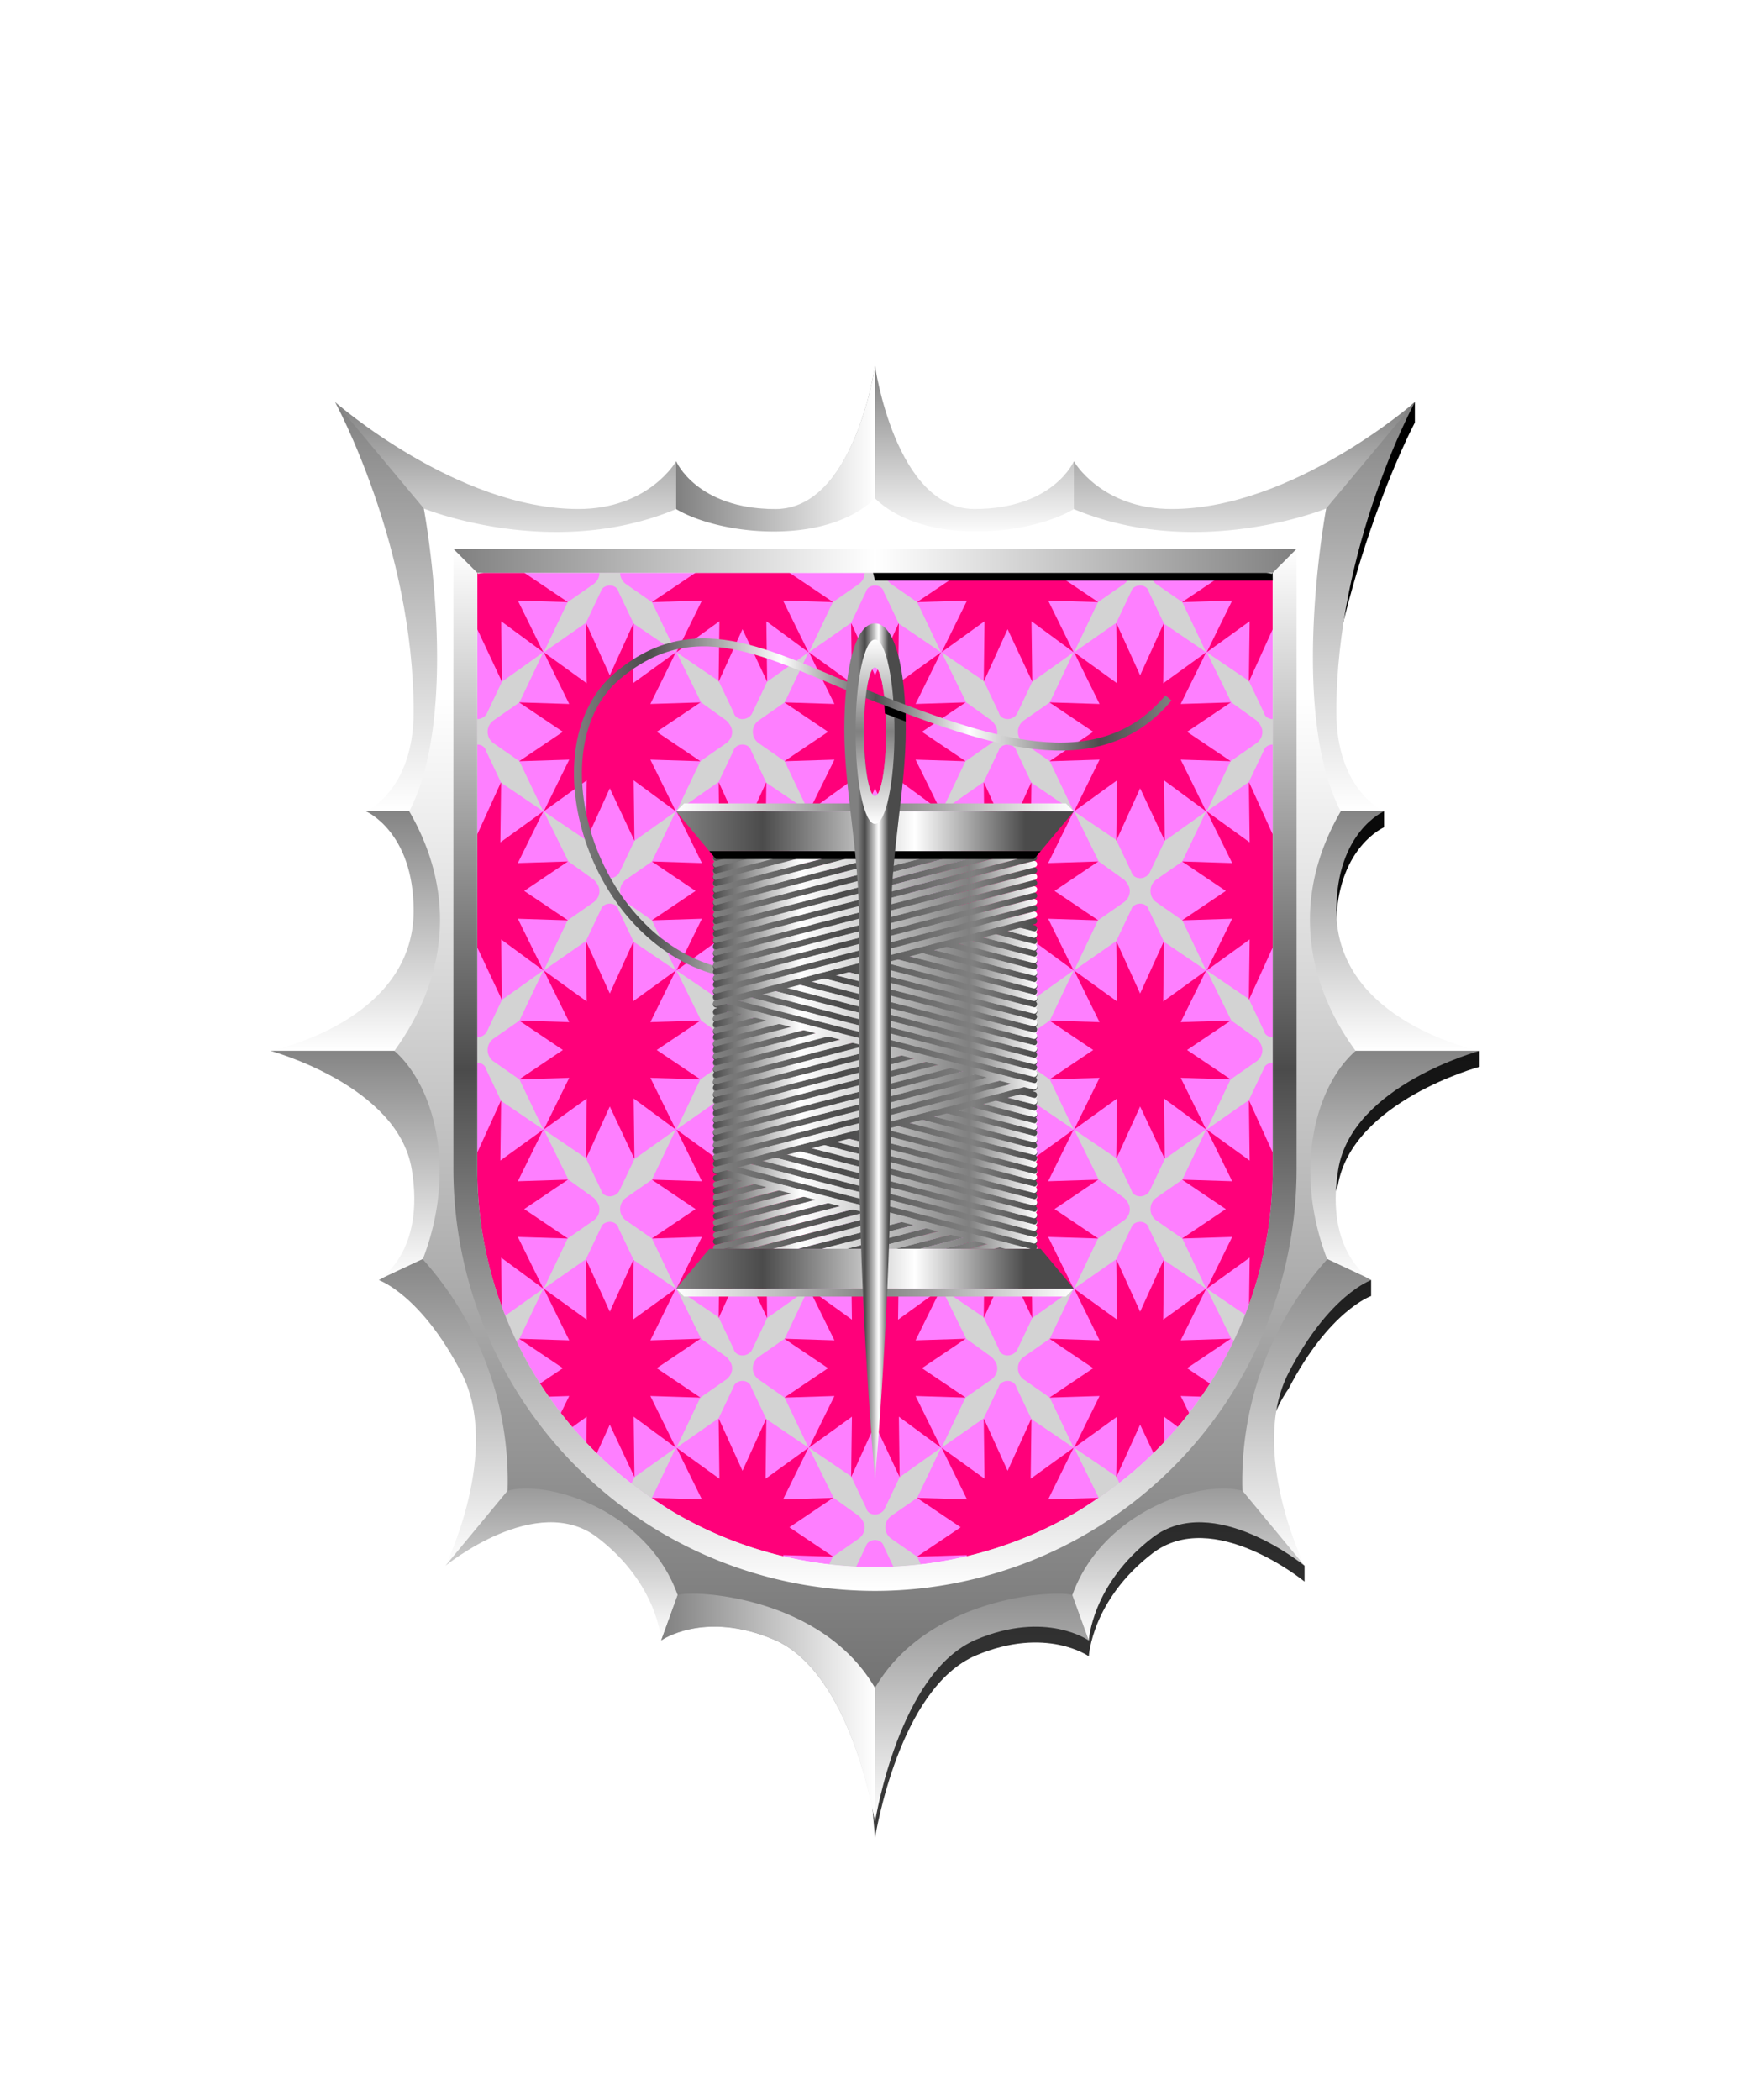 <svg xmlns="http://www.w3.org/2000/svg" xmlns:xlink="http://www.w3.org/1999/xlink" viewBox="0 0 220 264"><symbol id="fi290-b" viewBox="-8.3 -10 16.7 20"><path d="M2-1.4a1.75 1.75 0 0 0 0 2.8l3.3 2.3 3 6.3-5.2-3.7-1.9-4C1 1.9.5 1.6 0 1.6s-1 .3-1.1.8l-1.9 4-5.3 3.6 3.1-6.3L-2 1.4c.4-.4.7-.9.7-1.4 0-.5-.2-1-.7-1.4l-3.3-2.3-3-6.3L-3-6.3l1.9 4c.1.4.6.7 1.1.7.5 0 1-.3 1.1-.8l1.9-4L8.3-10l-3 6.3L2-1.4z" fill="#d3d3d3"/></symbol><symbol id="fi290-a" viewBox="-11.4 -13.7 22.8 27.3"><path d="m-3-13.7 3 6.6 3.1-6.6L3-6.1 8.3-10 5.1-3.5l6.3-.2L5.9 0l5.5 3.7-6.3-.2L8.3 10 2.9 6.1l.1 7.6-3-6.6-3 6.6.1-7.6-5.4 3.9 3.2-6.5-6.3.2L-5.9 0l-5.5-3.7 6.3.2-3.2-6.5 5.4 3.9z" fill="#ff007a"/></symbol><symbol id="fi290-c" viewBox="-18.2 -21.8 22.8 83.7"><use height="27.3" overflow="visible" transform="translate(-6.8 -8.17)" width="22.8" x="-11.4" xlink:href="#fi290-a" y="-13.7"/><use height="20" overflow="visible" transform="translate(-6.8 11.83)" width="16.7" x="-8.3" xlink:href="#fi290-b" y="-10"/><use height="27.3" overflow="visible" transform="translate(-6.8 31.83)" width="22.8" x="-11.4" xlink:href="#fi290-a" y="-13.7"/><use height="20" overflow="visible" transform="translate(-6.8 51.83)" width="16.7" x="-8.3" xlink:href="#fi290-b" y="-10"/></symbol><symbol id="fi290-d" viewBox="-11.4 -81.8 22.8 163.7"><use height="83.7" overflow="visible" transform="translate(6.8 -60)" width="22.8" x="-18.2" xlink:href="#fi290-c" y="-21.8"/><use height="83.7" overflow="visible" transform="translate(6.8 20)" width="22.8" x="-18.2" xlink:href="#fi290-c" y="-21.8"/></symbol><symbol id="fi290-g" viewBox="-19.7 -91.8 39.4 183.7"><use height="163.7" overflow="visible" transform="translate(8.33 -10)" width="22.8" x="-11.4" xlink:href="#fi290-d" y="-81.8"/><use height="163.7" overflow="visible" transform="translate(-8.33 10)" width="22.8" x="-11.4" xlink:href="#fi290-d" y="-81.8"/></symbol><path d="M60 72v75a50 50 0 0 0 50 50 50 50 0 0 0 50-50V72Z" fill="#fe7fff"/><defs><path d="M60 72v75c0 27.6 22.4 50 50 50s50-22.4 50-50V72H60z" id="fi290-e"/></defs><clipPath id="fi290-f"><use overflow="visible" xlink:href="#fi290-e"/></clipPath><g clip-path="url(#fi290-f)"><use height="183.7" overflow="visible" transform="matrix(1 0 0 -1 101.67 133.83)" width="39.4" x="-19.7" xlink:href="#fi290-g" y="-91.8"/><use height="183.7" overflow="visible" transform="matrix(1 0 0 -1 135 133.83)" width="39.4" x="-19.7" xlink:href="#fi290-g" y="-91.8"/><use height="183.7" overflow="visible" transform="matrix(1 0 0 -1 168.33 133.83)" width="39.4" x="-19.7" xlink:href="#fi290-g" y="-91.8"/><use height="183.7" overflow="visible" transform="matrix(1 0 0 -1 68.33 133.83)" width="39.4" x="-19.7" xlink:href="#fi290-g" y="-91.8"/></g><defs><linearGradient gradientUnits="userSpaceOnUse" id="h88-a" x2="40.75" y1="15" y2="15"><stop offset="0" stop-color="gray"/><stop offset="0.4" stop-color="#4b4b4b"/><stop offset="0.8" stop-color="gray"/><stop offset="1" stop-color="#4b4b4b"/></linearGradient><linearGradient gradientUnits="userSpaceOnUse" id="h88-b" x1="40.75" x2="0" y1="14.25" y2="14.25"><stop offset="0" stop-color="#fff"/><stop offset="0.21" stop-color="gray"/><stop offset="0.73" stop-color="#fff"/><stop offset="1" stop-color="#4b4b4b"/></linearGradient><filter id="h88-c" name="shadow"><feDropShadow dx="0" dy="4" stdDeviation="0"/></filter><linearGradient gradientUnits="userSpaceOnUse" id="h88-d" x1="72.16" x2="110.5" y1="101.32" y2="101.32"><stop offset="0" stop-color="gray"/><stop offset="0.24" stop-color="#4b4b4b"/><stop offset="0.68" stop-color="#fff"/><stop offset="1" stop-color="#4b4b4b"/></linearGradient><clipPath id="h88-e"><rect fill="none" height="50" width="50" x="85" y="107"/></clipPath><linearGradient id="h88-f" x1="85.45" x2="128.89" xlink:href="#h88-d" y1="132" y2="132"/><linearGradient gradientUnits="userSpaceOnUse" id="h88-g" x1="85" x2="135" y1="132" y2="132"><stop offset="0" stop-color="#fff"/><stop offset="0.5" stop-color="gray"/><stop offset="1" stop-color="#fff"/></linearGradient><linearGradient id="h88-h" x1="107.82" x2="111.69" xlink:href="#h88-d" y1="132.19" y2="132.19"/><linearGradient gradientTransform="matrix(1, 0, 0, -1, 0, 264)" id="h88-i" x1="110" x2="110" xlink:href="#h88-g" y1="183.6" y2="160.42"/><linearGradient gradientUnits="userSpaceOnUse" id="h88-j" x1="109.82" x2="147.27" y1="90.78" y2="90.78"><stop offset="0" stop-color="#4b4b4b"/><stop offset="0.32" stop-color="#fff"/><stop offset="0.76" stop-color="#4b4b4b"/><stop offset="1" stop-color="gray"/></linearGradient><symbol id="h88-k" viewBox="0 0 40.75 29.25"><path d="M.38,10.88l40-9.76M.38,28.88l40-9.76m-40,8.26,40-9.76m-40,8.26,40-9.76m-40,8.26,40-9.76m-40,8.26,40-9.76m-40,8.26,40-9.76m-40,8.26,40-9.76m-40,8.26,40-9.76m-40,8.26,40-9.76m-40,8.26,40-9.76m-40,8.26,40-9.76m-40,8.26,40-9.76m-40,8.26,40-9.76" fill="none" stroke="url(#h88-a)" stroke-linecap="round" stroke-linejoin="round" stroke-width="0.75"/><path d="M.38,10.12l40-9.74M.38,28.12l40-9.74m-40,8.24,40-9.74m-40,8.24,40-9.74m-40,8.24,40-9.74m-40,8.24,40-9.74m-40,8.24,40-9.74m-40,8.24,40-9.74m-40,8.24,40-9.74m-40,8.24,40-9.74m-40,8.24,40-9.74m-40,8.24,40-9.74m-40,8.24,40-9.74m-40,8.24,40-9.74" fill="none" stroke="url(#h88-b)" stroke-linecap="round" stroke-linejoin="round" stroke-width="0.75"/></symbol></defs><g filter="url(#h88-c)"><path d="M89.44,121.85C73.87,117,67.36,93.65,77.59,85S97.47,82.83,110,87.67" fill="none" stroke="url(#h88-d)" stroke-linecap="round" stroke-linejoin="round"/><g clip-path="url(#h88-e)"><use height="29.25" transform="translate(89.63 137.39) scale(1 1.06)" width="40.75" xlink:href="#h88-k"/><use height="29.25" transform="matrix(1, 0, 0, -1.06, 89.62, 157.92)" width="40.75" xlink:href="#h88-k"/><use height="29.25" transform="translate(89.63 116.45) scale(1 1.06)" width="40.75" xlink:href="#h88-k"/><use height="29.25" transform="matrix(1, 0, 0, -1.06, 89.62, 136.98)" width="40.75" xlink:href="#h88-k"/><use height="29.25" transform="translate(89.63 95.51) scale(1 1.06)" width="40.75" xlink:href="#h88-k"/></g><path d="M130.83,107H89.17L85,102h50Zm0,50H89.17L85,162h50Z" fill="url(#h88-f)"/><path d="M134,163H86l-1-1h50Zm0-62H86l-1,1h50Z" fill="url(#h88-g)"/><path d="M130,108H90l-.83-1h41.66Z"/><path d="M110,78.37c-2.52,0-3.86,5.88-3.86,13.37S108,107,108,116v27c0,21,2,43,2,43s2-22,2-43V116c0-9,1.87-16.79,1.87-24.27S112.53,78.37,110,78.37Zm0,21.72c-.76,0-1.38-3.63-1.38-8.1s.62-8.1,1.38-8.1,1.39,3.63,1.39,8.1S110.77,100.09,110,100.09Z" fill="url(#h88-h)"/><path d="M110,80.4c-1.35,0-2.44,5.19-2.44,11.59s1.09,11.59,2.44,11.59,2.45-5.19,2.45-11.59S111.35,80.4,110,80.4Zm0,19.69c-.76,0-1.38-3.63-1.38-8.1s.62-8.1,1.38-8.1,1.39,3.63,1.39,8.1S110.77,100.09,110,100.09Z" fill="url(#h88-i)"/><path d="M113.86,89.59l-2.69-1,.08,1.12s1.76.68,2.61,1C113.85,90.32,113.86,89.59,113.86,89.59Z"/><path d="M110,87.67c13.83,5.35,28,10.69,36.89.07" fill="none" stroke="url(#h88-j)"/></g><defs><linearGradient id="fr1-b" x1="0" x2="0" y1="0" y2="1"><stop offset="0" stop-color="gray"/><stop offset="1" stop-color="#fff"/></linearGradient><linearGradient gradientUnits="userSpaceOnUse" id="fr1-a" x1="64.42" x2="64.42" y1="110.39" y2="110.39"><stop offset="0"/><stop offset="1" stop-color="#4b4b4b"/></linearGradient><linearGradient id="fr1-c" x1="39.01" x2="39.01" xlink:href="#fr1-a" y1="29.99" y2="223.34"/><linearGradient id="fr1-e" x1="110" x2="85" xlink:href="#fr1-b" y1="56.74" y2="56.74"/><linearGradient id="fr1-g" x1="0" x2="1" xlink:href="#fr1-b" y1="0" y2="0"/><linearGradient id="fr1-h" x1="0" x2="1" xlink:href="#fr1-b" y1="0" y2="0"/><linearGradient gradientUnits="userSpaceOnUse" id="fr1-i" x1="110" x2="110" y1="87.5" y2="247.73"><stop offset="0" stop-color="#fff"/><stop offset="1" stop-color="#4b4b4b"/></linearGradient><linearGradient gradientUnits="userSpaceOnUse" id="fr1-j" x1="110" x2="110" y1="69" y2="200"><stop offset="0" stop-color="#fff"/><stop offset=".5" stop-color="#4b4b4b"/><stop offset="1" stop-color="#fff"/></linearGradient><linearGradient gradientUnits="userSpaceOnUse" id="fr1-k" x1="57" x2="163" y1="70.5" y2="70.5"><stop offset="0" stop-color="gray"/><stop offset=".5" stop-color="#fff"/><stop offset="1" stop-color="gray"/></linearGradient><symbol id="fr1-d" viewBox="0 0 78.01 180.47"><path d="M64.42 110.39z" fill="url(#fr1-a)"/><path d="M78 83.57v-2s-20.5-.11-18-16.64c.4-9.07 6-11.47 6-11.47v-2h-8.9c2-28.77 12.77-48.88 12.77-48.88V0S54.58 14.45 39.29 14.45H0l2 8h51v74c0 27.61-23.39 51-51 51l-2 9.72 2 23.29c.11-.41 3-18.79 12.72-22.9 8.79-3.7 14.16.12 14.16.12s.36-7.07 8-12.94S56 148.29 56 148.29v-2s-9.37-11.61-2-22.26c5.1-9.82 10.37-11.64 10.37-11.64v-2c-.15-.09-8.39-2-4.18-11.91C62 87.88 78 83.57 78 83.57Z" fill="url(#fr1-c)"/></symbol><symbol id="fr1-f" viewBox="0 0 77.01 183.03"><path d="m25.71 150.5 2.17 9.75s-5.37-3.83-14.16-.12C4 164.24 1.11 182.62 1 183l-1-27Z" fill="url(#fr1-b)"/><path d="M44.53 136.05 24.71 151.5l3.17 8.75s.36-7.07 8-12.94S55 150.85 55 150.85Z" fill="url(#fr1-b)"/><path d="M55.76 110.34 44 137.56l11 13.29s-7.08-14.45-2-24.27 10.37-11.64 10.37-11.64Z" fill="url(#fr1-b)"/><path d="m55 85.12 22 1S61 90.43 59.24 101s4.18 13.9 4.18 13.9l-7.66-3.6Z" fill="url(#fr1-b)"/><path d="M65 56s-6 2.56-6 12.5c0 14 18 17.61 18 17.61H55V55Z" fill="url(#fr1-b)"/><path d="M68.88 4.55S59 22.63 59 43.51C59 53.45 65 56 65 56H53.74l-2.83-30.87Z" fill="url(#fr1-b)"/><path d="M38.29 18C53.58 18 68.88 4.55 68.88 4.55l-18 21.58L25 21l1-9s3.41 6 12.29 6Z" fill="url(#fr1-b)"/><path d="M13.5 18c9.94 0 12.5-6 12.5-6v9.5l-26-.72L1 0s2.56 18 12.5 18Z" fill="url(#fr1-b)"/></symbol></defs><path d="M0 0h220v264H0z" fill="none"/><use height="180.47" transform="translate(108 50.54)" width="78.01" xlink:href="#fr1-d"/><use height="180.47" transform="matrix(-1 0 0 1 112 50.54)" width="78.01" xlink:href="#fr1-d"/><path d="M97.5 64C87.56 64 85 58 85 58v9.5l25-.73V46s-2.56 18-12.5 18Z" fill="url(#fr1-e)"/><use height="183.03" transform="matrix(-1 0 0 1 111 45.99)" width="77.01" xlink:href="#fr1-f"/><use height="183.03" transform="translate(109 45.99)" width="77.01" xlink:href="#fr1-f"/><path d="M97.5 64C87.56 64 85 58 85 58v9.5l25-.73V46s-2.56 18-12.5 18Z" fill="url(#fr1-g)"/><path d="M85.67,199.21l-2.55,7s5.37-3.82,14.16-.12c9.76,4.12,12.61,22.5,12.72,22.9V201.94Z" fill="url(#fr1-h)"/><path d="M170.42 132.11c-6.89-9.49-7.66-20.13-1.87-30.11-6.6-12.68-1.83-38.07-1.83-38.07S150.59 70.52 135 64c-5.46 3.26-18.75 4.7-25-1.35-6.25 6.05-19.54 4.61-25 1.35-15.59 6.52-31.72-.07-31.72-.07s4.77 25.39-1.83 38.07c5.79 10 5 20.62-1.87 30.11 5.11 4.49 7.86 15.07 3.57 26.2a41.69 41.69 0 0 1 10.66 29.11c5.07-1.46 17.59 2.48 21.38 13.1 1.9-.68 18.13.11 24.81 11.68 6.68-11.57 22.91-12.36 24.81-11.68 3.79-10.62 16.31-14.56 21.38-13.1a41.69 41.69 0 0 1 10.66-29.11c-4.29-11.13-1.54-21.71 3.57-26.2ZM161 147a51 51 0 0 1-102 0V71h102Z" fill="url(#fr1-i)"/><path d="M110 198.5A51.55 51.55 0 0 1 58.5 147V70.5h103V147a51.55 51.55 0 0 1-51.5 51.5Z" fill="none" stroke="url(#fr1-j)" stroke-width="3"/><path d="m57 69 3 3.01h100l3-3.01H57z" fill="url(#fr1-k)"/></svg>